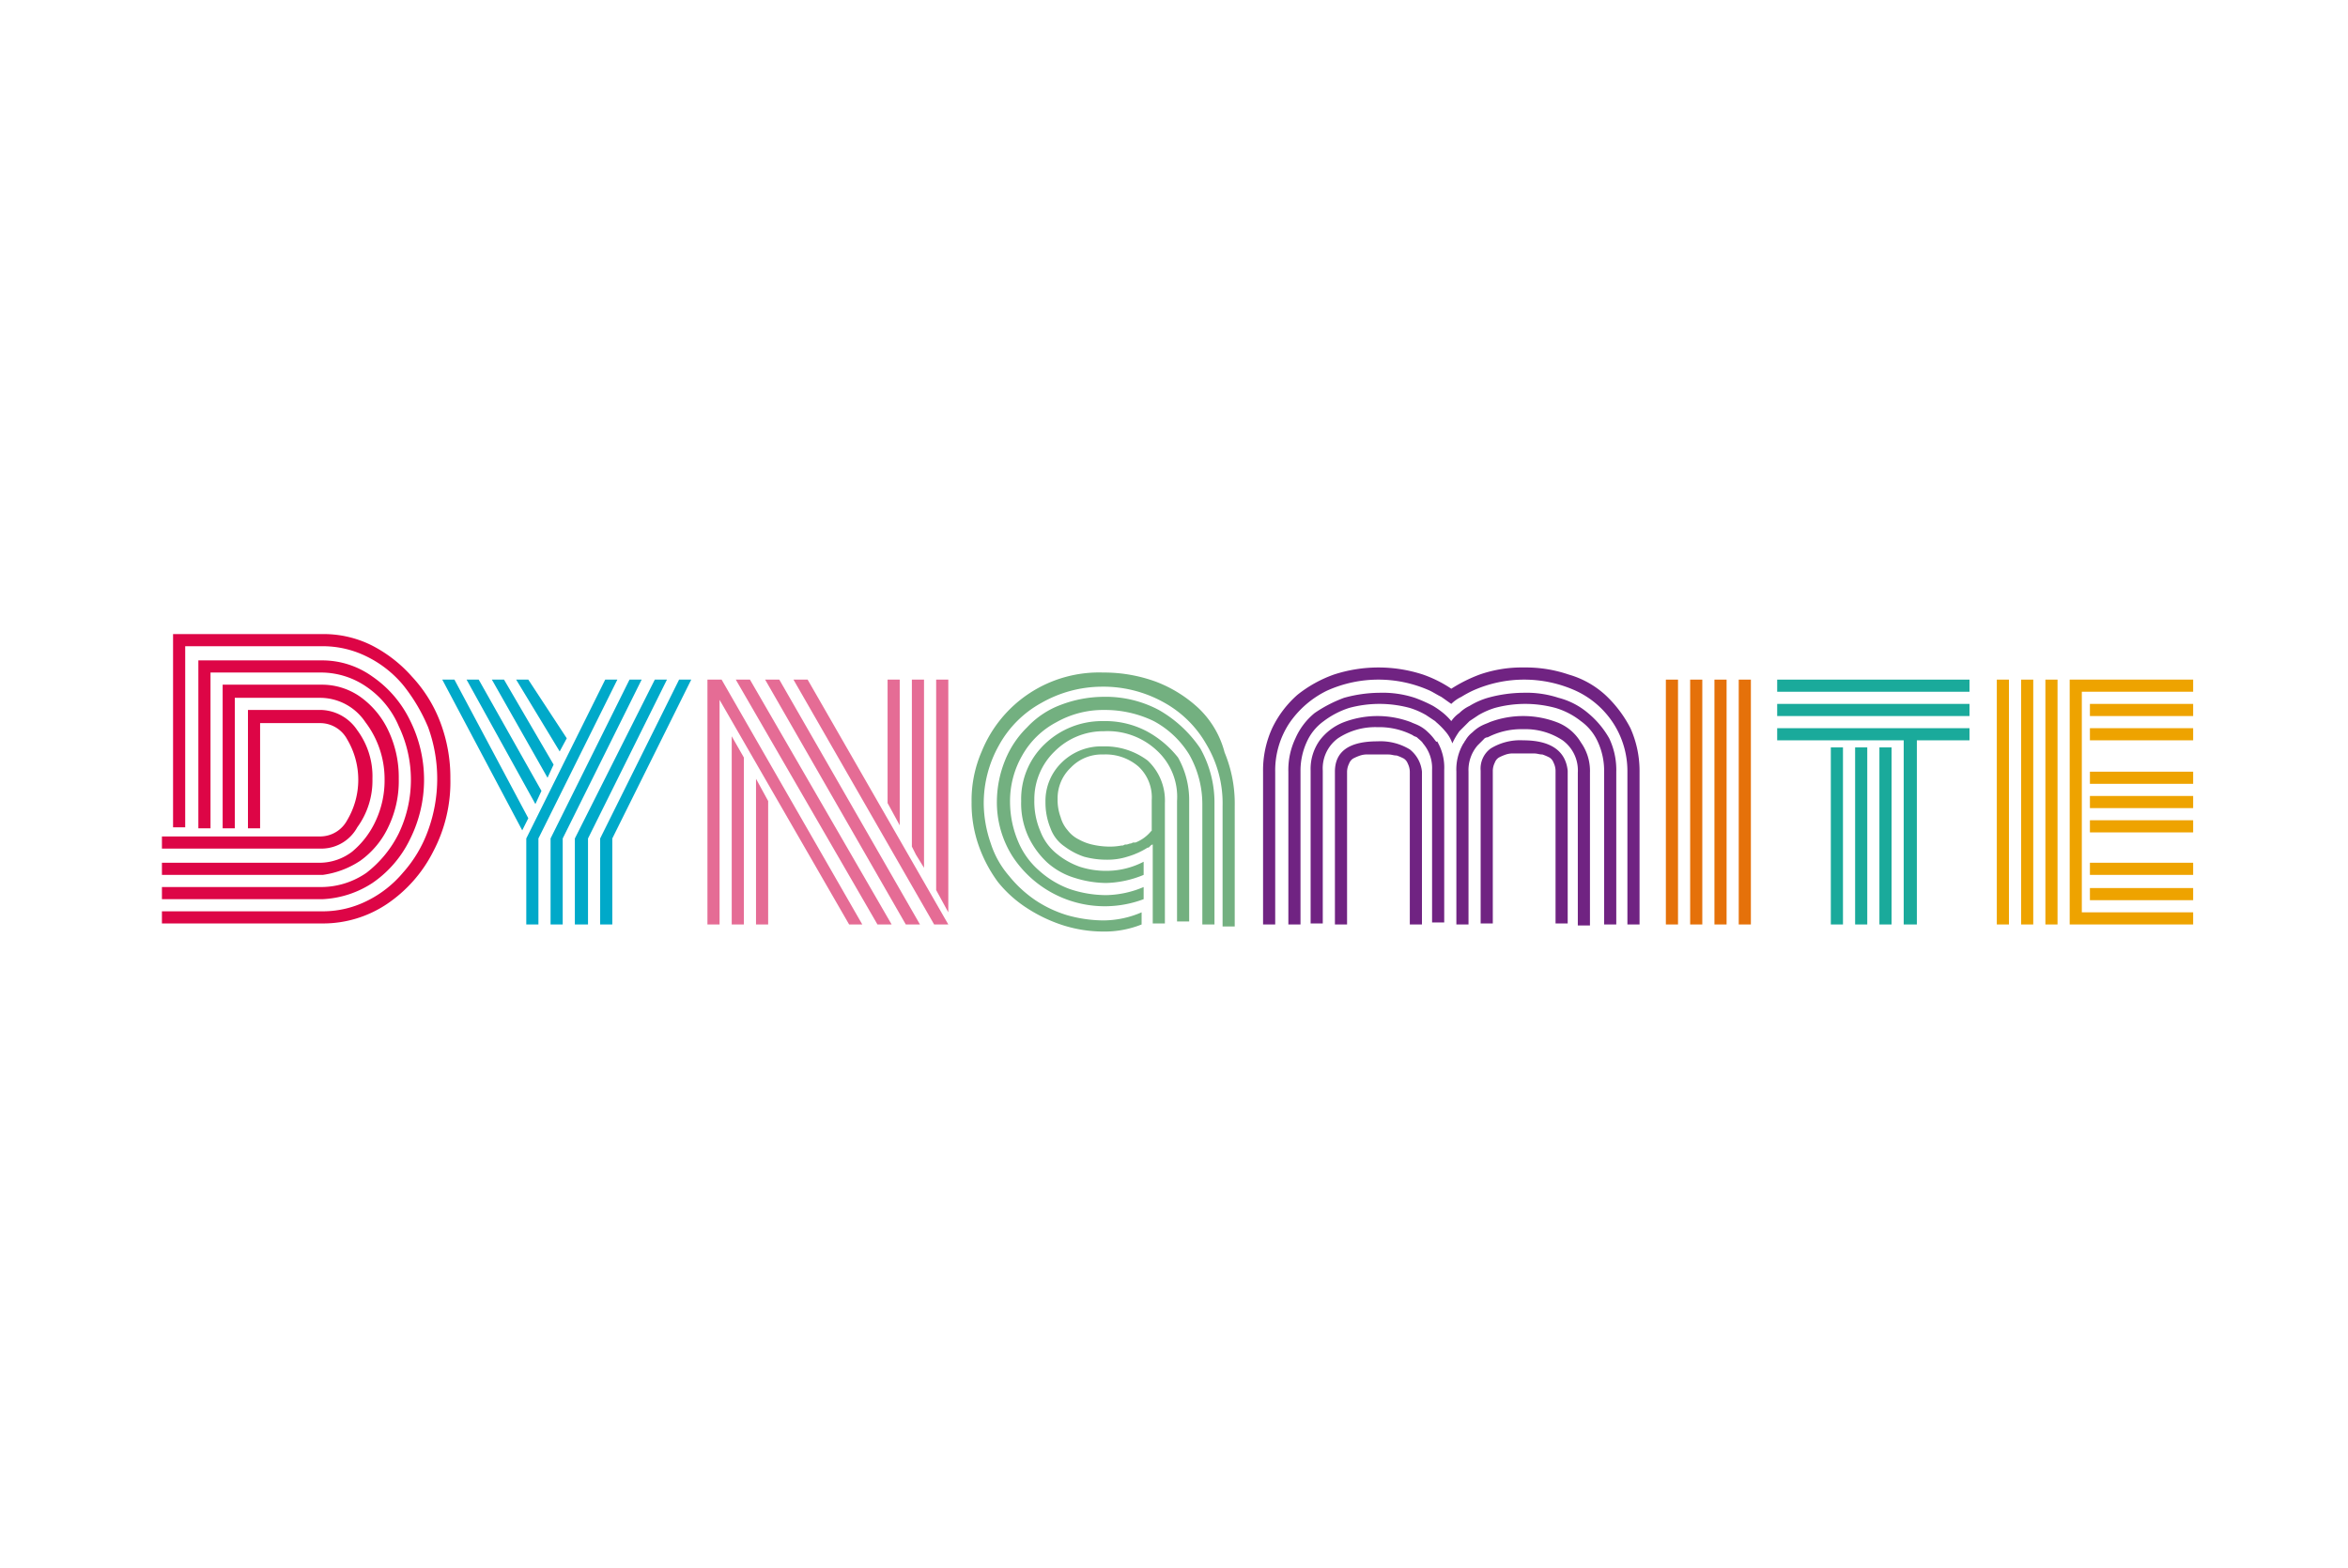 <svg xmlns="http://www.w3.org/2000/svg" width="232" height="155" viewBox="0 0 232 155" preserveAspectRatio="none">
  <g id="pc-section-6-archive-28" transform="translate(-1041 -5641)">
    <rect id="사각형_86" data-name="사각형 86" width="232" height="155" transform="translate(1041 5641)" fill="rgba(255,255,255,0)"/>
    <g id="그룹_51" data-name="그룹 51" transform="translate(1057 5703.671)">
      <path id="패스_473" data-name="패스 473" d="M1158.5,557.1a11.175,11.175,0,0,0-5.5-1.3,12.045,12.045,0,0,0-4.2.8,8.7,8.7,0,0,0-3.3,2.2,9.552,9.552,0,0,0-2.2,3.3,10.973,10.973,0,0,0-.8,4,9.978,9.978,0,0,0,1.5,5.4,10.888,10.888,0,0,0,13,4.3v-1.2a9.861,9.861,0,0,1-3.7.8,11.326,11.326,0,0,1-3.6-.6,9.234,9.234,0,0,1-3-1.8,7.752,7.752,0,0,1-2.1-2.9,10.065,10.065,0,0,1-.8-3.9,9.023,9.023,0,0,1,1.2-4.6,8.322,8.322,0,0,1,3.4-3.3,9.392,9.392,0,0,1,4.7-1.2,11.041,11.041,0,0,1,4.9,1.1,9.253,9.253,0,0,1,3.5,3.3,9.938,9.938,0,0,1,1.3,4.9v11.9h1.2V566.4a10.959,10.959,0,0,0-1.4-5.5A12.281,12.281,0,0,0,1158.5,557.1Z" transform="translate(-1060 -549.6)" fill="#73b080"/>
      <path id="패스_474" data-name="패스 474" d="M1162.4,556.9a12.912,12.912,0,0,0-4.2-2.6,14.961,14.961,0,0,0-5.2-.9,12.5,12.5,0,0,0-12,7.8,12.08,12.08,0,0,0-1,5,12.511,12.511,0,0,0,.7,4.3,13.693,13.693,0,0,0,1.9,3.6,12.016,12.016,0,0,0,2.9,2.6,14.879,14.879,0,0,0,3.6,1.7,13.2,13.2,0,0,0,3.9.6,9.857,9.857,0,0,0,3.8-.7v-1.2a9.572,9.572,0,0,1-3.8.8,13.449,13.449,0,0,1-3.5-.5,11.744,11.744,0,0,1-3.2-1.5,11.969,11.969,0,0,1-2.6-2.4,9.156,9.156,0,0,1-1.8-3.2,12.271,12.271,0,0,1-.7-3.9,11.663,11.663,0,0,1,1.5-5.8,10.607,10.607,0,0,1,4.2-4.2,12.131,12.131,0,0,1,5.9-1.6,12.256,12.256,0,0,1,6.1,1.5,10.858,10.858,0,0,1,4.3,4.2,11.349,11.349,0,0,1,1.6,6.1v11.9h1.2V566.6a13.175,13.175,0,0,0-1-5.3A9.252,9.252,0,0,0,1162.4,556.9Z" transform="translate(-1060 -549.6)" fill="#73b080"/>
      <path id="패스_475" data-name="패스 475" d="M1153,560.7a5.577,5.577,0,0,0-4.1,1.6,5.284,5.284,0,0,0-1.6,3.9,6.687,6.687,0,0,0,.5,2.6,3.678,3.678,0,0,0,1.4,1.8,6.914,6.914,0,0,0,1.9,1,8.523,8.523,0,0,0,2.3.3,6.447,6.447,0,0,0,2-.3h0a7.859,7.859,0,0,0,2-.9h.1l.1-.1.1-.1h0a.31.31,0,0,1,.2-.1v7.8h1.2V566.3a5.419,5.419,0,0,0-1.7-4.2A7.016,7.016,0,0,0,1153,560.7Zm4.8,8.3c0,.1-.1.1,0,0a3.78,3.78,0,0,1-1.6,1.2h-.2c-.1,0-.2.1-.3.1h0c-.1,0-.3.1-.4.1h-.1c-.1,0-.2.1-.3.1h-.1a6.151,6.151,0,0,1-1.4.1,7.716,7.716,0,0,1-1.5-.2,5.023,5.023,0,0,1-1.3-.5,3.125,3.125,0,0,1-1.1-.9,3.292,3.292,0,0,1-.7-1.3,4.845,4.845,0,0,1-.3-1.8,4.158,4.158,0,0,1,1.3-3.1,4.224,4.224,0,0,1,3.2-1.3,4.958,4.958,0,0,1,3.5,1.2,4.156,4.156,0,0,1,1.3,3.3Z" transform="translate(-1060 -549.6)" fill="#73b080"/>
      <path id="패스_476" data-name="패스 476" d="M1157.3,559.2a8.8,8.8,0,0,0-4.3-1,8.162,8.162,0,0,0-5.8,2.3,7.473,7.473,0,0,0-2.3,5.6,7.824,7.824,0,0,0,.7,3.5,8.321,8.321,0,0,0,1.9,2.6,7.2,7.2,0,0,0,2.7,1.5,10.588,10.588,0,0,0,3.1.5,10.287,10.287,0,0,0,3.7-.8v-1.3a7.988,7.988,0,0,1-3.6.9,8.42,8.42,0,0,1-2.7-.4,7.553,7.553,0,0,1-2.3-1.3,5.243,5.243,0,0,1-1.6-2.2,7.454,7.454,0,0,1-.6-3.1,6.567,6.567,0,0,1,2-4.8,6.8,6.8,0,0,1,4.9-2,7.1,7.1,0,0,1,5.2,1.9,6.212,6.212,0,0,1,2,5V578h1.2V566.1a8.584,8.584,0,0,0-1.1-4.3A9.988,9.988,0,0,0,1157.3,559.2Z" transform="translate(-1060 -549.6)" fill="#73b080"/>
      <rect id="사각형_19" data-name="사각형 19" width="1.2" height="24.2" transform="translate(155.8 4.5)" fill="#e5710a"/>
      <rect id="사각형_20" data-name="사각형 20" width="1.2" height="24.2" transform="translate(151 4.5)" fill="#e5710a"/>
      <rect id="사각형_21" data-name="사각형 21" width="1.2" height="24.2" transform="translate(153.4 4.5)" fill="#e5710a"/>
      <rect id="사각형_22" data-name="사각형 22" width="1.2" height="24.2" transform="translate(148.6 4.5)" fill="#e5710a"/>
      <rect id="사각형_23" data-name="사각형 23" width="1.2" height="17.5" transform="translate(169.7 11.2)" fill="#1aaa9b"/>
      <rect id="사각형_24" data-name="사각형 24" width="19" height="1.2" transform="translate(159.6 4.5)" fill="#1aaa9b"/>
      <rect id="사각형_25" data-name="사각형 25" width="19" height="1.2" transform="translate(159.6 6.9)" fill="#1aaa9b"/>
      <rect id="사각형_26" data-name="사각형 26" width="1.2" height="17.5" transform="translate(164.9 11.2)" fill="#1aaa9b"/>
      <rect id="사각형_27" data-name="사각형 27" width="1.2" height="17.5" transform="translate(167.3 11.2)" fill="#1aaa9b"/>
      <path id="패스_477" data-name="패스 477" d="M1084.7,553.8a13.453,13.453,0,0,0-4-3.1,10.625,10.625,0,0,0-4.9-1.1h-14.7v19.1h1.2V550.8h13.5a9.761,9.761,0,0,1,4.4,1,10.949,10.949,0,0,1,3.6,2.8,17.293,17.293,0,0,1,2.5,4.2,14.9,14.9,0,0,1,0,10.2,12.673,12.673,0,0,1-2.5,4.2,10.949,10.949,0,0,1-3.6,2.8,9.761,9.761,0,0,1-4.4,1H1060v1.2h15.9a11.322,11.322,0,0,0,6.3-1.9,13.66,13.66,0,0,0,4.6-5.2,14.716,14.716,0,0,0,1.7-7.2,15.4,15.4,0,0,0-1-5.6A13.717,13.717,0,0,0,1084.7,553.8Z" transform="translate(-1060 -549.6)" fill="#dd0546"/>
      <path id="패스_478" data-name="패스 478" d="M1079.3,568.7a7.84,7.84,0,0,0,1.5-4.8,7.638,7.638,0,0,0-1.5-4.8,4.46,4.46,0,0,0-3.5-2h-7.3v11.7h1.2V558.4h6a3.029,3.029,0,0,1,2.6,1.6,7.823,7.823,0,0,1,0,8,3.029,3.029,0,0,1-2.6,1.6H1060v1.2h15.9A4.044,4.044,0,0,0,1079.3,568.7Z" transform="translate(-1060 -549.6)" fill="#dd0546"/>
      <path id="패스_479" data-name="패스 479" d="M1079.6,572a8.567,8.567,0,0,0,2.8-3.4,10.437,10.437,0,0,0,1-4.7,10.733,10.733,0,0,0-1-4.7,8.565,8.565,0,0,0-2.8-3.4,6.585,6.585,0,0,0-3.8-1.2H1066v14.2h1.2V555.9h8.5a5.391,5.391,0,0,1,4.4,2.4,9.3,9.3,0,0,1,1.9,5.7,9.455,9.455,0,0,1-.9,4.1,8.6,8.6,0,0,1-2.3,3,5.328,5.328,0,0,1-3.1,1.1H1060v1.2h15.9A8.851,8.851,0,0,0,1079.6,572Z" transform="translate(-1060 -549.6)" fill="#dd0546"/>
      <path id="패스_480" data-name="패스 480" d="M1080.8,574.2a11.049,11.049,0,0,0,3.7-4.3,13.132,13.132,0,0,0,0-11.8,11.158,11.158,0,0,0-3.7-4.3,8.491,8.491,0,0,0-5-1.6h-12.2v16.6h1.2V553.4h11a7.91,7.91,0,0,1,4.4,1.4,8.9,8.9,0,0,1,3.2,3.9,12.3,12.3,0,0,1,0,10.6,11.2,11.2,0,0,1-3.2,3.9,7.91,7.91,0,0,1-4.4,1.4H1060v1.2h15.9A9.823,9.823,0,0,0,1080.8,574.2Z" transform="translate(-1060 -549.6)" fill="#dd0546"/>
      <path id="패스_481" data-name="패스 481" d="M1088.9,554.1h-1.2l7.9,14.9.6-1.2Z" transform="translate(-1060 -549.6)" fill="#00a9c9"/>
      <path id="패스_482" data-name="패스 482" d="M1098.7,562.5l-4.9-8.4h-1.2l5.5,9.7Z" transform="translate(-1060 -549.6)" fill="#00a9c9"/>
      <path id="패스_483" data-name="패스 483" d="M1097.5,565.1l-6.2-11h-1.2l6.8,12.3Z" transform="translate(-1060 -549.6)" fill="#00a9c9"/>
      <path id="패스_484" data-name="패스 484" d="M1100,559.9l-3.8-5.8H1095l4.3,7.1Z" transform="translate(-1060 -549.6)" fill="#00a9c9"/>
      <path id="패스_485" data-name="패스 485" d="M1103.3,569.8v8.5h1.2v-8.5l7.8-15.7h-1.2Z" transform="translate(-1060 -549.6)" fill="#00a9c9"/>
      <path id="패스_486" data-name="패스 486" d="M1103.8,554.1l-7.8,15.7h0v8.5h1.2v-8.5l7.8-15.7Z" transform="translate(-1060 -549.6)" fill="#00a9c9"/>
      <path id="패스_487" data-name="패스 487" d="M1108.7,554.1l-7.9,15.7v8.5h1.3v-8.5l7.8-15.7Z" transform="translate(-1060 -549.6)" fill="#00a9c9"/>
      <path id="패스_488" data-name="패스 488" d="M1106.2,554.1l-7.8,15.7v8.5h1.2v-8.5l7.8-15.7Z" transform="translate(-1060 -549.6)" fill="#00a9c9"/>
      <path id="패스_489" data-name="패스 489" d="M1116.3,578.3h1.2V561.8l-1.2-2.1Z" transform="translate(-1060 -549.6)" fill="#e56c95"/>
      <path id="패스_490" data-name="패스 490" d="M1118.7,578.3h1.2V566.1l-1.2-2.2Z" transform="translate(-1060 -549.6)" fill="#e56c95"/>
      <path id="패스_491" data-name="패스 491" d="M1119.6,554.1l13.9,24.2h1.4L1121,554.1Z" transform="translate(-1060 -549.6)" fill="#e56c95"/>
      <path id="패스_492" data-name="패스 492" d="M1116.7,554.1l14,24.2h1.4l-14-24.2Z" transform="translate(-1060 -549.6)" fill="#e56c95"/>
      <path id="패스_493" data-name="패스 493" d="M1135.3,572.7V554.1h-1.2v16.5l.4.8Z" transform="translate(-1060 -549.6)" fill="#e56c95"/>
      <path id="패스_494" data-name="패스 494" d="M1132.9,554.1h-1.2v12.2l1.2,2.2Z" transform="translate(-1060 -549.6)" fill="#e56c95"/>
      <path id="패스_495" data-name="패스 495" d="M1136.5,574.9l1.2,2.2v-23h-1.2Z" transform="translate(-1060 -549.6)" fill="#e56c95"/>
      <path id="패스_496" data-name="패스 496" d="M1122.4,554.1l13.9,24.2h1.4l-13.9-24.2Z" transform="translate(-1060 -549.6)" fill="#e56c95"/>
      <path id="패스_497" data-name="패스 497" d="M1185.8,560.1a5.009,5.009,0,0,0-.7-.8,3.592,3.592,0,0,0-1-.7c-.2-.1-.5-.2-.7-.3a9.376,9.376,0,0,0-6.6,0,5.46,5.46,0,0,0-2.4,1.8,4.86,4.86,0,0,0-.9,3v15.1h1.2V563.1a3.682,3.682,0,0,1,1.5-3.2,6.667,6.667,0,0,1,3.9-1.1,7.244,7.244,0,0,1,3.5.8c.1.1.2.1.4.2.2.2.5.4.6.6a3.739,3.739,0,0,1,.9,2.6h0v15.1h1.2V563h0a5.073,5.073,0,0,0-.7-2.8C1185.9,560.3,1185.9,560.2,1185.8,560.1Z" transform="translate(-1060 -549.6)" fill="#702382"/>
      <path id="패스_498" data-name="패스 498" d="M1194.5,560.1a5.575,5.575,0,0,0-3.2.8,2.459,2.459,0,0,0-1,2.2v15.1h1.2V563.1a1.884,1.884,0,0,1,.2-.8,1,1,0,0,1,.4-.5,4.876,4.876,0,0,1,.7-.3,2.2,2.2,0,0,1,.8-.1h2c.3,0,.5.1.8.1a4.87,4.87,0,0,1,.7.3,1,1,0,0,1,.4.5,1.884,1.884,0,0,1,.2.8v15.1h1.2V563.1C1198.7,561.2,1197.3,560.1,1194.5,560.1Z" transform="translate(-1060 -549.6)" fill="#702382"/>
      <path id="패스_499" data-name="패스 499" d="M1197.8,558.3a9.376,9.376,0,0,0-6.6,0c-.2.1-.5.2-.7.3a3.592,3.592,0,0,0-1,.7,2.694,2.694,0,0,0-.7.8c-.1.1-.1.2-.2.3a5.073,5.073,0,0,0-.7,2.8h0v15.1h1.2V563.2h0a3.739,3.739,0,0,1,.9-2.6l.6-.6a.52.52,0,0,1,.4-.2,7.244,7.244,0,0,1,3.5-.8,6.668,6.668,0,0,1,3.9,1.1,3.682,3.682,0,0,1,1.5,3.2v15.1h1.2V563.3a4.86,4.86,0,0,0-.9-3A4.671,4.671,0,0,0,1197.8,558.3Z" transform="translate(-1060 -549.6)" fill="#702382"/>
      <path id="패스_500" data-name="패스 500" d="M1200.9,557.4a7.3,7.3,0,0,0-2.9-1.5,10.235,10.235,0,0,0-3.5-.5,13.449,13.449,0,0,0-3.5.5,7.506,7.506,0,0,0-1.8.8,3.592,3.592,0,0,0-1,.7h0a3.044,3.044,0,0,0-.8.8,6.036,6.036,0,0,0-.8-.8h0a8.652,8.652,0,0,0-1-.7,14.163,14.163,0,0,0-1.8-.8,10.235,10.235,0,0,0-3.5-.5,13.449,13.449,0,0,0-3.5.5,13.232,13.232,0,0,0-2.9,1.5,6.667,6.667,0,0,0-1.9,2.5,7.245,7.245,0,0,0-.7,3.3v15.1h1.2V563.2a6.839,6.839,0,0,1,.6-2.9,5.1,5.1,0,0,1,1.7-2.1,8.42,8.42,0,0,1,2.5-1.3,11.449,11.449,0,0,1,6,0,7.742,7.742,0,0,1,1.6.7l.9.6.1.1a7.634,7.634,0,0,1,.9.9,3.456,3.456,0,0,1,.7,1.2h0a7.46,7.46,0,0,1,.7-1.2l.9-.9.1-.1.9-.6a7.742,7.742,0,0,1,1.6-.7,11.449,11.449,0,0,1,6,0,7.45,7.45,0,0,1,2.5,1.3,5.1,5.1,0,0,1,1.7,2.1,6.839,6.839,0,0,1,.6,2.9v15.1h1.2V563.2a7.245,7.245,0,0,0-.7-3.3A8.942,8.942,0,0,0,1200.9,557.4Z" transform="translate(-1060 -549.6)" fill="#702382"/>
      <path id="패스_501" data-name="패스 501" d="M1202.6,555.6a9.069,9.069,0,0,0-3.6-2,13.082,13.082,0,0,0-4.4-.7,12.692,12.692,0,0,0-4.4.7,14.651,14.651,0,0,0-2.8,1.4,12.222,12.222,0,0,0-2.8-1.4,14.178,14.178,0,0,0-8.8,0,12.453,12.453,0,0,0-3.6,2,10.3,10.3,0,0,0-2.5,3.3,10.031,10.031,0,0,0-.9,4.3v15.1h1.2V563.2a8.479,8.479,0,0,1,1.4-4.8,9.583,9.583,0,0,1,3.7-3.2,12.373,12.373,0,0,1,10.2,0c.4.2.7.4,1.1.6.3.2.7.5,1,.7a3.592,3.592,0,0,1,1-.7,10.9,10.9,0,0,1,1.1-.6,12.373,12.373,0,0,1,10.2,0,8.824,8.824,0,0,1,3.7,3.2,8.718,8.718,0,0,1,1.4,4.8v15.1h1.2V563.2a10.357,10.357,0,0,0-.9-4.3A11.958,11.958,0,0,0,1202.6,555.6Z" transform="translate(-1060 -549.6)" fill="#702382"/>
      <path id="패스_502" data-name="패스 502" d="M1183.3,561a5.576,5.576,0,0,0-3.2-.8q-4.2,0-4.2,3v15.1h1.2V563.2a1.884,1.884,0,0,1,.2-.8,1,1,0,0,1,.4-.5,4.876,4.876,0,0,1,.7-.3,2.2,2.2,0,0,1,.8-.1h2c.3,0,.5.1.8.1a4.87,4.87,0,0,1,.7.3,1,1,0,0,1,.4.5,1.884,1.884,0,0,1,.2.8v15.1h1.2V563.2A3.2,3.2,0,0,0,1183.3,561Z" transform="translate(-1060 -549.6)" fill="#702382"/>
      <path id="패스_503" data-name="패스 503" d="M1219.6,560.1h12.5v18.2h1.3V560.1h5.2v-1.2h-19Z" transform="translate(-1060 -549.6)" fill="#1aaa9b"/>
      <rect id="사각형_28" data-name="사각형 28" width="1.2" height="24.2" transform="translate(186.1 4.5)" fill="#eea300"/>
      <rect id="사각형_29" data-name="사각형 29" width="1.2" height="24.2" transform="translate(181.3 4.5)" fill="#eea300"/>
      <rect id="사각형_30" data-name="사각형 30" width="10.2" height="1.2" transform="translate(190.5 25.1)" fill="#eea300"/>
      <rect id="사각형_31" data-name="사각형 31" width="1.2" height="24.2" transform="translate(183.7 4.5)" fill="#eea300"/>
      <rect id="사각형_32" data-name="사각형 32" width="10.2" height="1.2" transform="translate(190.5 6.9)" fill="#eea300"/>
      <rect id="사각형_33" data-name="사각형 33" width="10.2" height="1.2" transform="translate(190.5 9.3)" fill="#eea300"/>
      <rect id="사각형_34" data-name="사각형 34" width="10.2" height="1.2" transform="translate(190.5 22.6)" fill="#eea300"/>
      <rect id="사각형_35" data-name="사각형 35" width="10.2" height="1.2" transform="translate(190.5 13.6)" fill="#eea300"/>
      <path id="패스_504" data-name="패스 504" d="M1249.7,554.1h-1.2v24.2h12.2v-1.2h-11V555.3h11v-1.2Z" transform="translate(-1060 -549.6)" fill="#eea300"/>
      <rect id="사각형_36" data-name="사각형 36" width="10.2" height="1.2" transform="translate(190.5 16)" fill="#eea300"/>
      <rect id="사각형_37" data-name="사각형 37" width="10.2" height="1.2" transform="translate(190.5 18.4)" fill="#eea300"/>
      <path id="패스_505" data-name="패스 505" d="M1113.9,554.1h0v24.2h1.2V556.1l12.8,22.2h1.3l-13.9-24.2Z" transform="translate(-1060 -549.6)" fill="#e56c95"/>
    </g>
  </g>
</svg>
